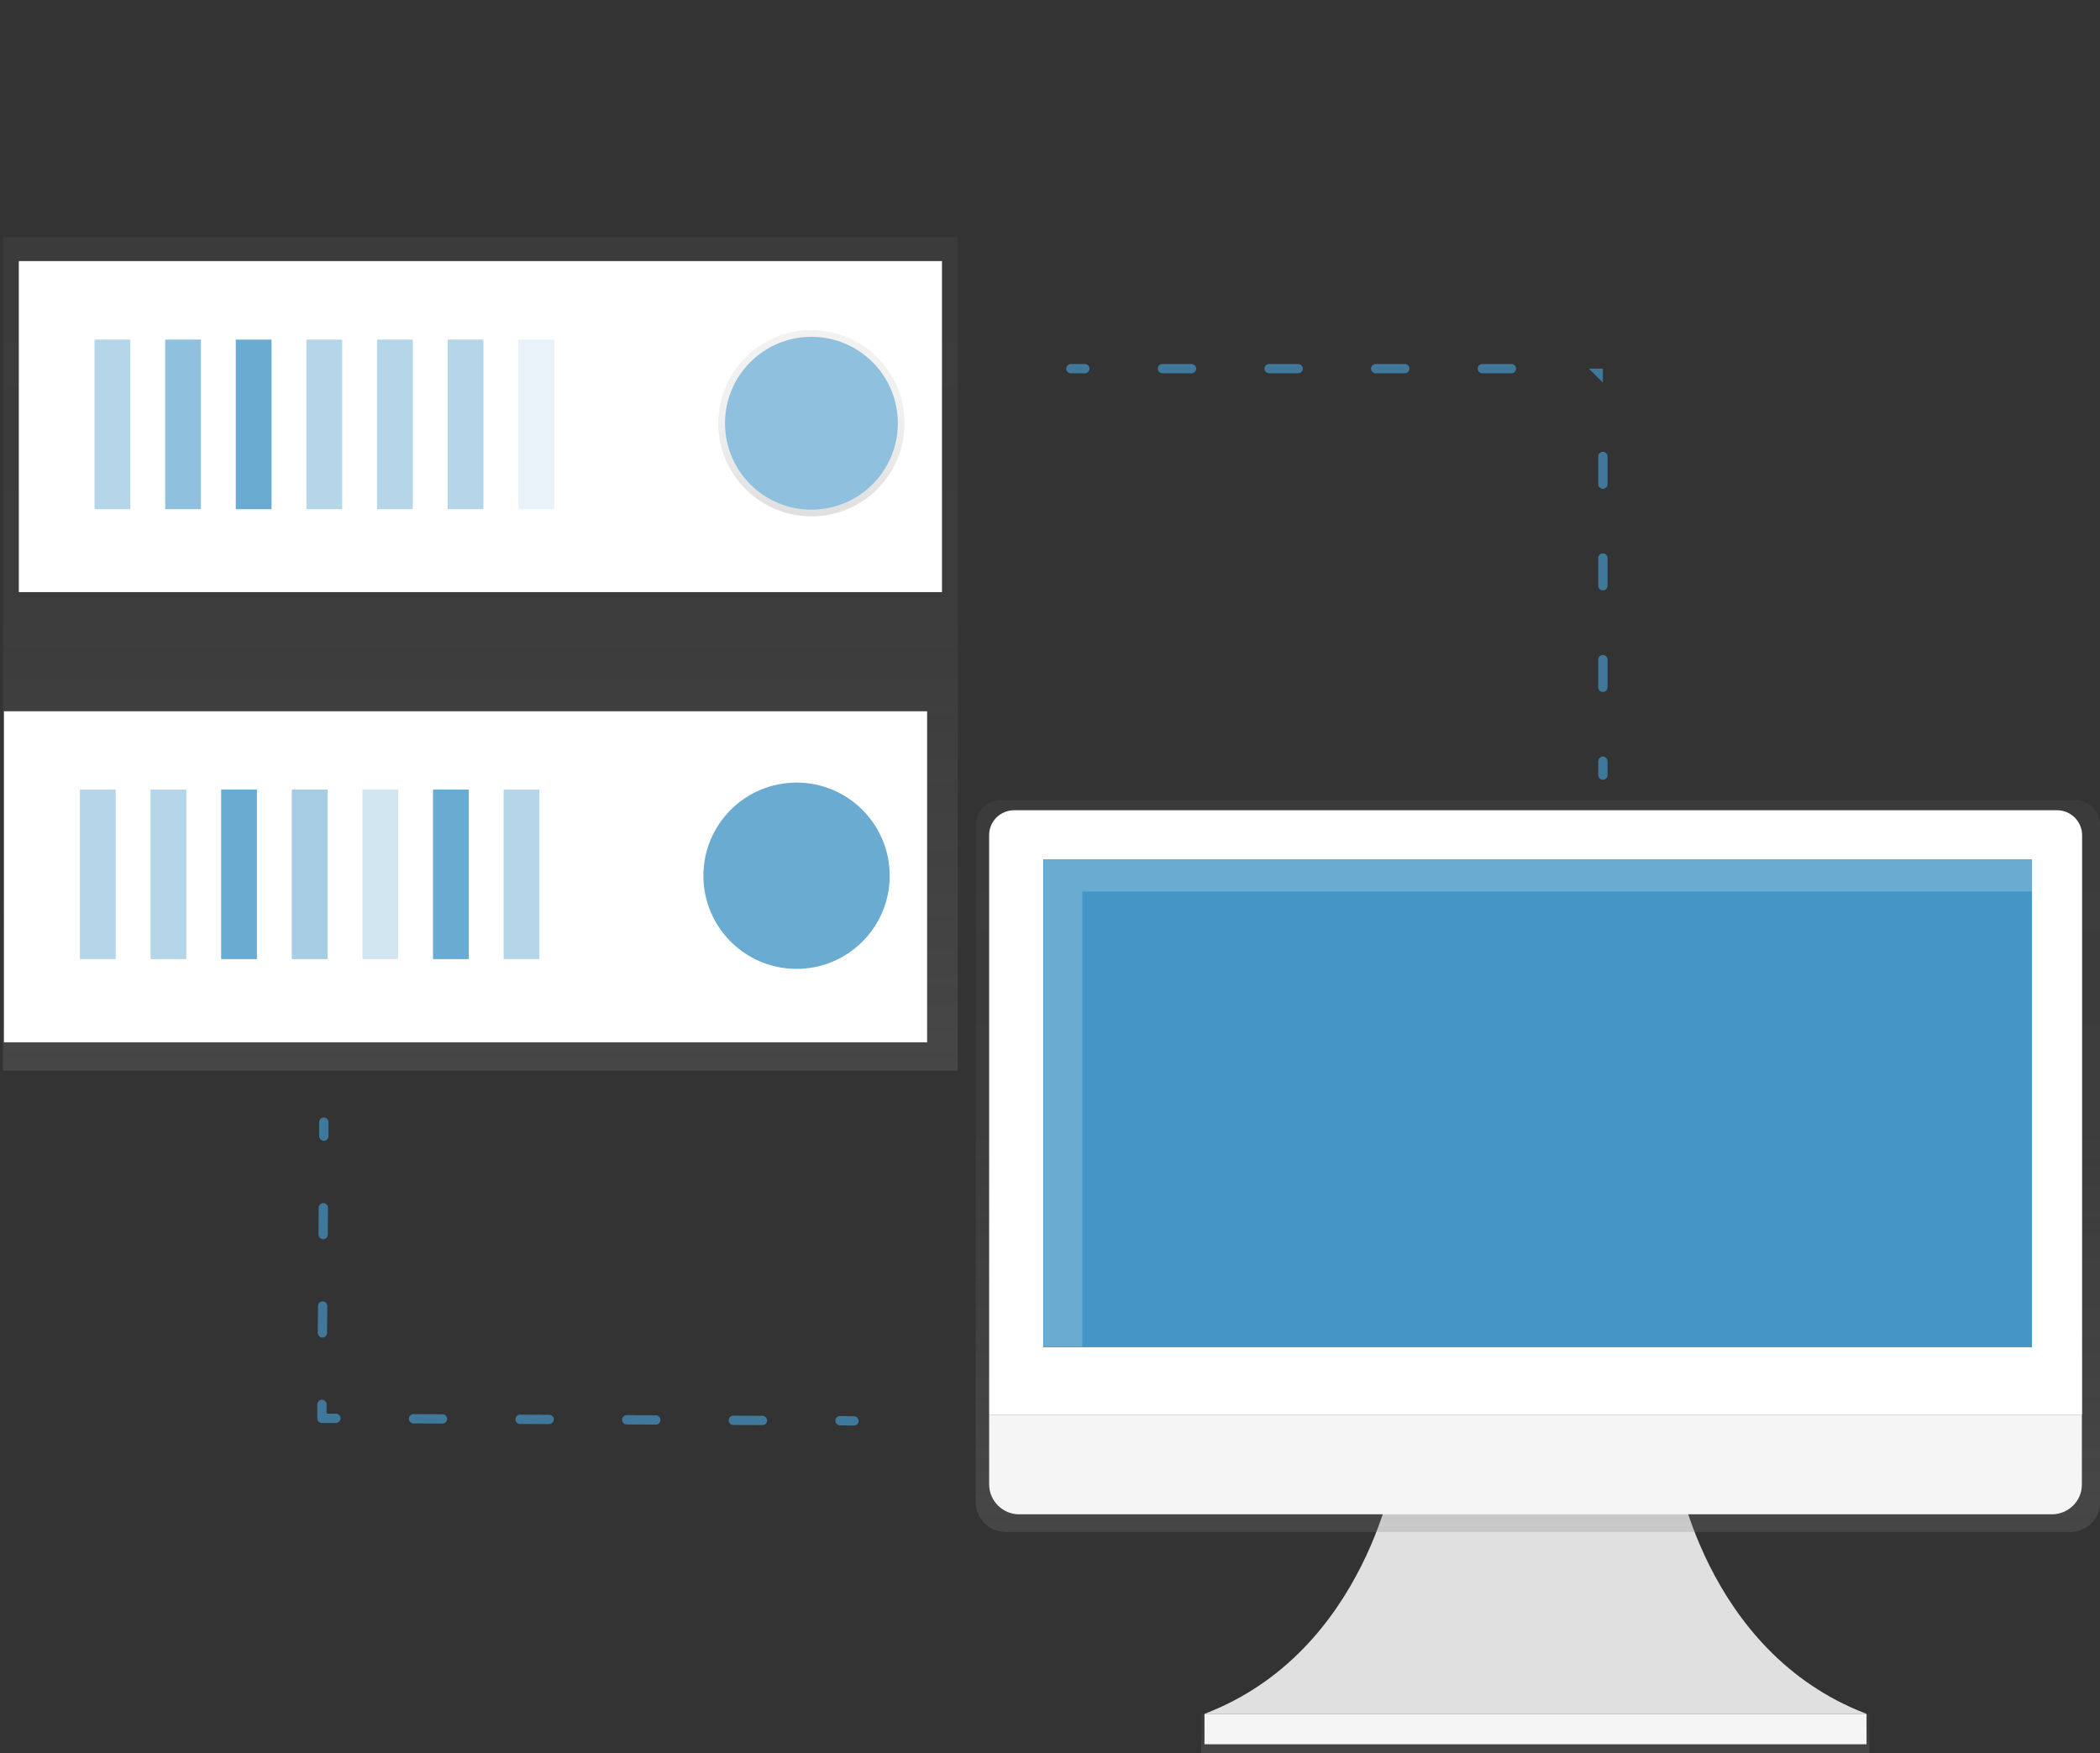 <?xml version="1.0" encoding="UTF-8"?> <!-- Generator: Adobe Illustrator 23.0.1, SVG Export Plug-In . SVG Version: 6.00 Build 0) --> <svg xmlns="http://www.w3.org/2000/svg" xmlns:xlink="http://www.w3.org/1999/xlink" id="Layer_1" x="0px" y="0px" viewBox="0 0 904 754.8" style="enable-background:new 0 0 904 754.8;" xml:space="preserve"><rect x="0" y="0" width="904" height="754.8" fill="#333333" stroke="none"/> <style type="text/css"> .st0{fill:url(#SVGID_1_);} .st1{fill:#FFFFFF;} .st2{fill:#B5D5E9;} .st3{fill:#8FC0DD;} .st4{fill:#6AABD2;} .st5{opacity:0.3;} .st6{fill:url(#SVGID_2_);} .st7{opacity:0.7;} .st8{fill:none;stroke:#4596C7;stroke-width:4;stroke-linecap:round;stroke-linejoin:round;} .st9{fill:none;stroke:#4596C7;stroke-width:4;stroke-linecap:round;stroke-linejoin:round;stroke-dasharray:12.52,33.38;} .st10{fill:#4596C7;} .st11{fill:none;stroke:#4596C7;stroke-width:4;stroke-linecap:round;stroke-linejoin:round;stroke-dasharray:11.93,31.8;} .st12{fill:none;stroke:#4596C7;stroke-width:4;stroke-linecap:round;stroke-linejoin:round;stroke-dasharray:11.55,30.79;} .st13{fill:#E0E0E0;} .st14{fill:url(#SVGID_3_);} .st15{fill:#F5F5F5;} .st16{fill:url(#SVGID_4_);} .st17{opacity:0.2;fill:#FFFFFF;enable-background:new ;} .st18{fill:#A6CDE4;} .st19{opacity:0.5;} .st20{fill:#2E8F4A;} </style> <g> <g id="d208afe9-d246-44b1-9723-4e792280c828"> <title>server</title> <linearGradient id="SVGID_1_" gradientUnits="userSpaceOnUse" x1="206.8" y1="259.1" x2="206.8" y2="617.9" gradientTransform="matrix(1 0 0 -1 0 720)"> <stop offset="0" style="stop-color:#808080;stop-opacity:0.25"></stop> <stop offset="0.54" style="stop-color:#808080;stop-opacity:0.12"></stop> <stop offset="1" style="stop-color:#808080;stop-opacity:0.1"></stop> </linearGradient> <rect x="1.3" y="102.1" class="st0" width="411" height="358.8"></rect> <rect x="8.1" y="112.4" class="st1" width="397.4" height="142.5"></rect> <rect x="40.7" y="146.2" class="st2" width="15.4" height="73"></rect> <g> <rect x="71.1" y="146.2" class="st3" width="15.4" height="73"></rect> </g> <g> <rect x="101.5" y="146.2" class="st4" width="15.4" height="73"></rect> </g> <g> <rect x="131.9" y="146.2" class="st2" width="15.4" height="73"></rect> </g> <g> <rect x="162.3" y="146.2" class="st2" width="15.4" height="73"></rect> </g> <g> <rect x="192.7" y="146.2" class="st2" width="15.4" height="73"></rect> </g> <g class="st5"> <rect x="223.2" y="146.2" class="st2" width="15.4" height="73"></rect> </g> <linearGradient id="SVGID_2_" gradientUnits="userSpaceOnUse" x1="349.3" y1="497.7" x2="349.3" y2="577.9" gradientTransform="matrix(1 0 0 -1 0 720)"> <stop offset="0" style="stop-color:#808080;stop-opacity:0.25"></stop> <stop offset="0.54" style="stop-color:#808080;stop-opacity:0.12"></stop> <stop offset="1" style="stop-color:#808080;stop-opacity:0.1"></stop> </linearGradient> <circle class="st6" cx="349.3" cy="182.2" r="40.1"></circle> <circle class="st3" cx="349.3" cy="182.2" r="37.2"></circle> <g class="st7"> <line class="st8" x1="461" y1="158.7" x2="467" y2="158.7"></line> <line class="st9" x1="500.4" y1="158.7" x2="667.3" y2="158.7"></line> <polyline class="st10" points="684,158.7 690,158.7 690,164.7 "></polyline> <line class="st11" x1="690" y1="196.5" x2="690" y2="311.8"></line> <line class="st8" x1="690" y1="327.7" x2="690" y2="333.7"></line> </g> <g class="st7"> <line class="st8" x1="367.6" y1="611.7" x2="361.6" y2="611.6"></line> <line class="st9" x1="328.2" y1="611.5" x2="161.3" y2="610.7"></line> <polyline class="st8" points="144.6,610.6 138.6,610.6 138.6,604.6 "></polyline> <line class="st12" x1="138.8" y1="573.8" x2="139.3" y2="504.5"></line> <line class="st8" x1="139.4" y1="489.1" x2="139.4" y2="483.1"></line> </g> <path class="st13" d="M721.2,630.5c0,0,11.9,80.5,82.3,107.3h-285c70.3-26.8,82.3-107.3,82.3-107.3H721.2z"></path> <linearGradient id="SVGID_3_" gradientUnits="userSpaceOnUse" x1="660.9" y1="-34.77" x2="660.9" y2="-17.77" gradientTransform="matrix(1 0 0 -1 0 720)"> <stop offset="0" style="stop-color:#808080;stop-opacity:0.25"></stop> <stop offset="0.54" style="stop-color:#808080;stop-opacity:0.12"></stop> <stop offset="1" style="stop-color:#808080;stop-opacity:0.1"></stop> </linearGradient> <rect x="517.1" y="737.8" class="st14" width="287.6" height="17"></rect> <rect x="518.5" y="737.8" class="st15" width="285" height="13.1"></rect> <linearGradient id="SVGID_4_" gradientUnits="userSpaceOnUse" x1="810.05" y1="-12.12" x2="810.05" y2="302.98" gradientTransform="matrix(1 0 0 -1 -148 647.38)"> <stop offset="0" style="stop-color:#808080;stop-opacity:0.25"></stop> <stop offset="0.54" style="stop-color:#808080;stop-opacity:0.12"></stop> <stop offset="1" style="stop-color:#808080;stop-opacity:0.1"></stop> </linearGradient> <path class="st16" d="M893.2,344.4H430.8c-5.9,0-10.8,4.8-10.8,10.8l0,0v291.4c0,7.1,5.8,12.9,12.9,12.9h458.3 c7.1,0,12.9-5.8,12.9-12.9V355.1C904,349.2,899.2,344.4,893.2,344.4L893.2,344.4z"></path> <path class="st1" d="M436.6,348.8h448.9c5.9,0,10.8,4.8,10.8,10.8l0,0V609l0,0H425.8l0,0V359.5 C425.8,353.6,430.6,348.8,436.6,348.8L436.6,348.8z"></path> <path class="st15" d="M883.3,651.9H438.7c-7.1,0-12.9-5.8-12.9-12.9v-30h470.4v30.1C896.2,646.2,890.4,651.9,883.3,651.9z"></path> <rect x="449.1" y="369.9" class="st10" width="425.6" height="210.1"></rect> <polygon class="st17" points="465.9,383.8 875,383.8 875,369.8 449.3,369.8 449.3,579.8 465.9,579.8 "></polygon> <rect x="1.7" y="306.2" class="st1" width="397.4" height="142.5"></rect> <rect x="34.4" y="339.9" class="st2" width="15.4" height="73"></rect> <g> <rect x="64.8" y="339.9" class="st2" width="15.4" height="73"></rect> </g> <g> <rect x="95.2" y="339.9" class="st4" width="15.4" height="73"></rect> </g> <g> <rect x="125.6" y="339.9" class="st18" width="15.4" height="73"></rect> </g> <g class="st19"> <rect x="156" y="339.9" class="st18" width="15.4" height="73"></rect> </g> <g> <rect x="186.4" y="339.9" class="st4" width="15.4" height="73"></rect> </g> <g> <rect x="216.8" y="339.9" class="st2" width="15.4" height="73"></rect> </g> <circle class="st20" cx="342.9" cy="376" r="37.2"></circle> <circle class="st4" cx="342.9" cy="377" r="40.1"></circle> </g> </g> <g id="ALL_SHAPES"> </g> </svg> 